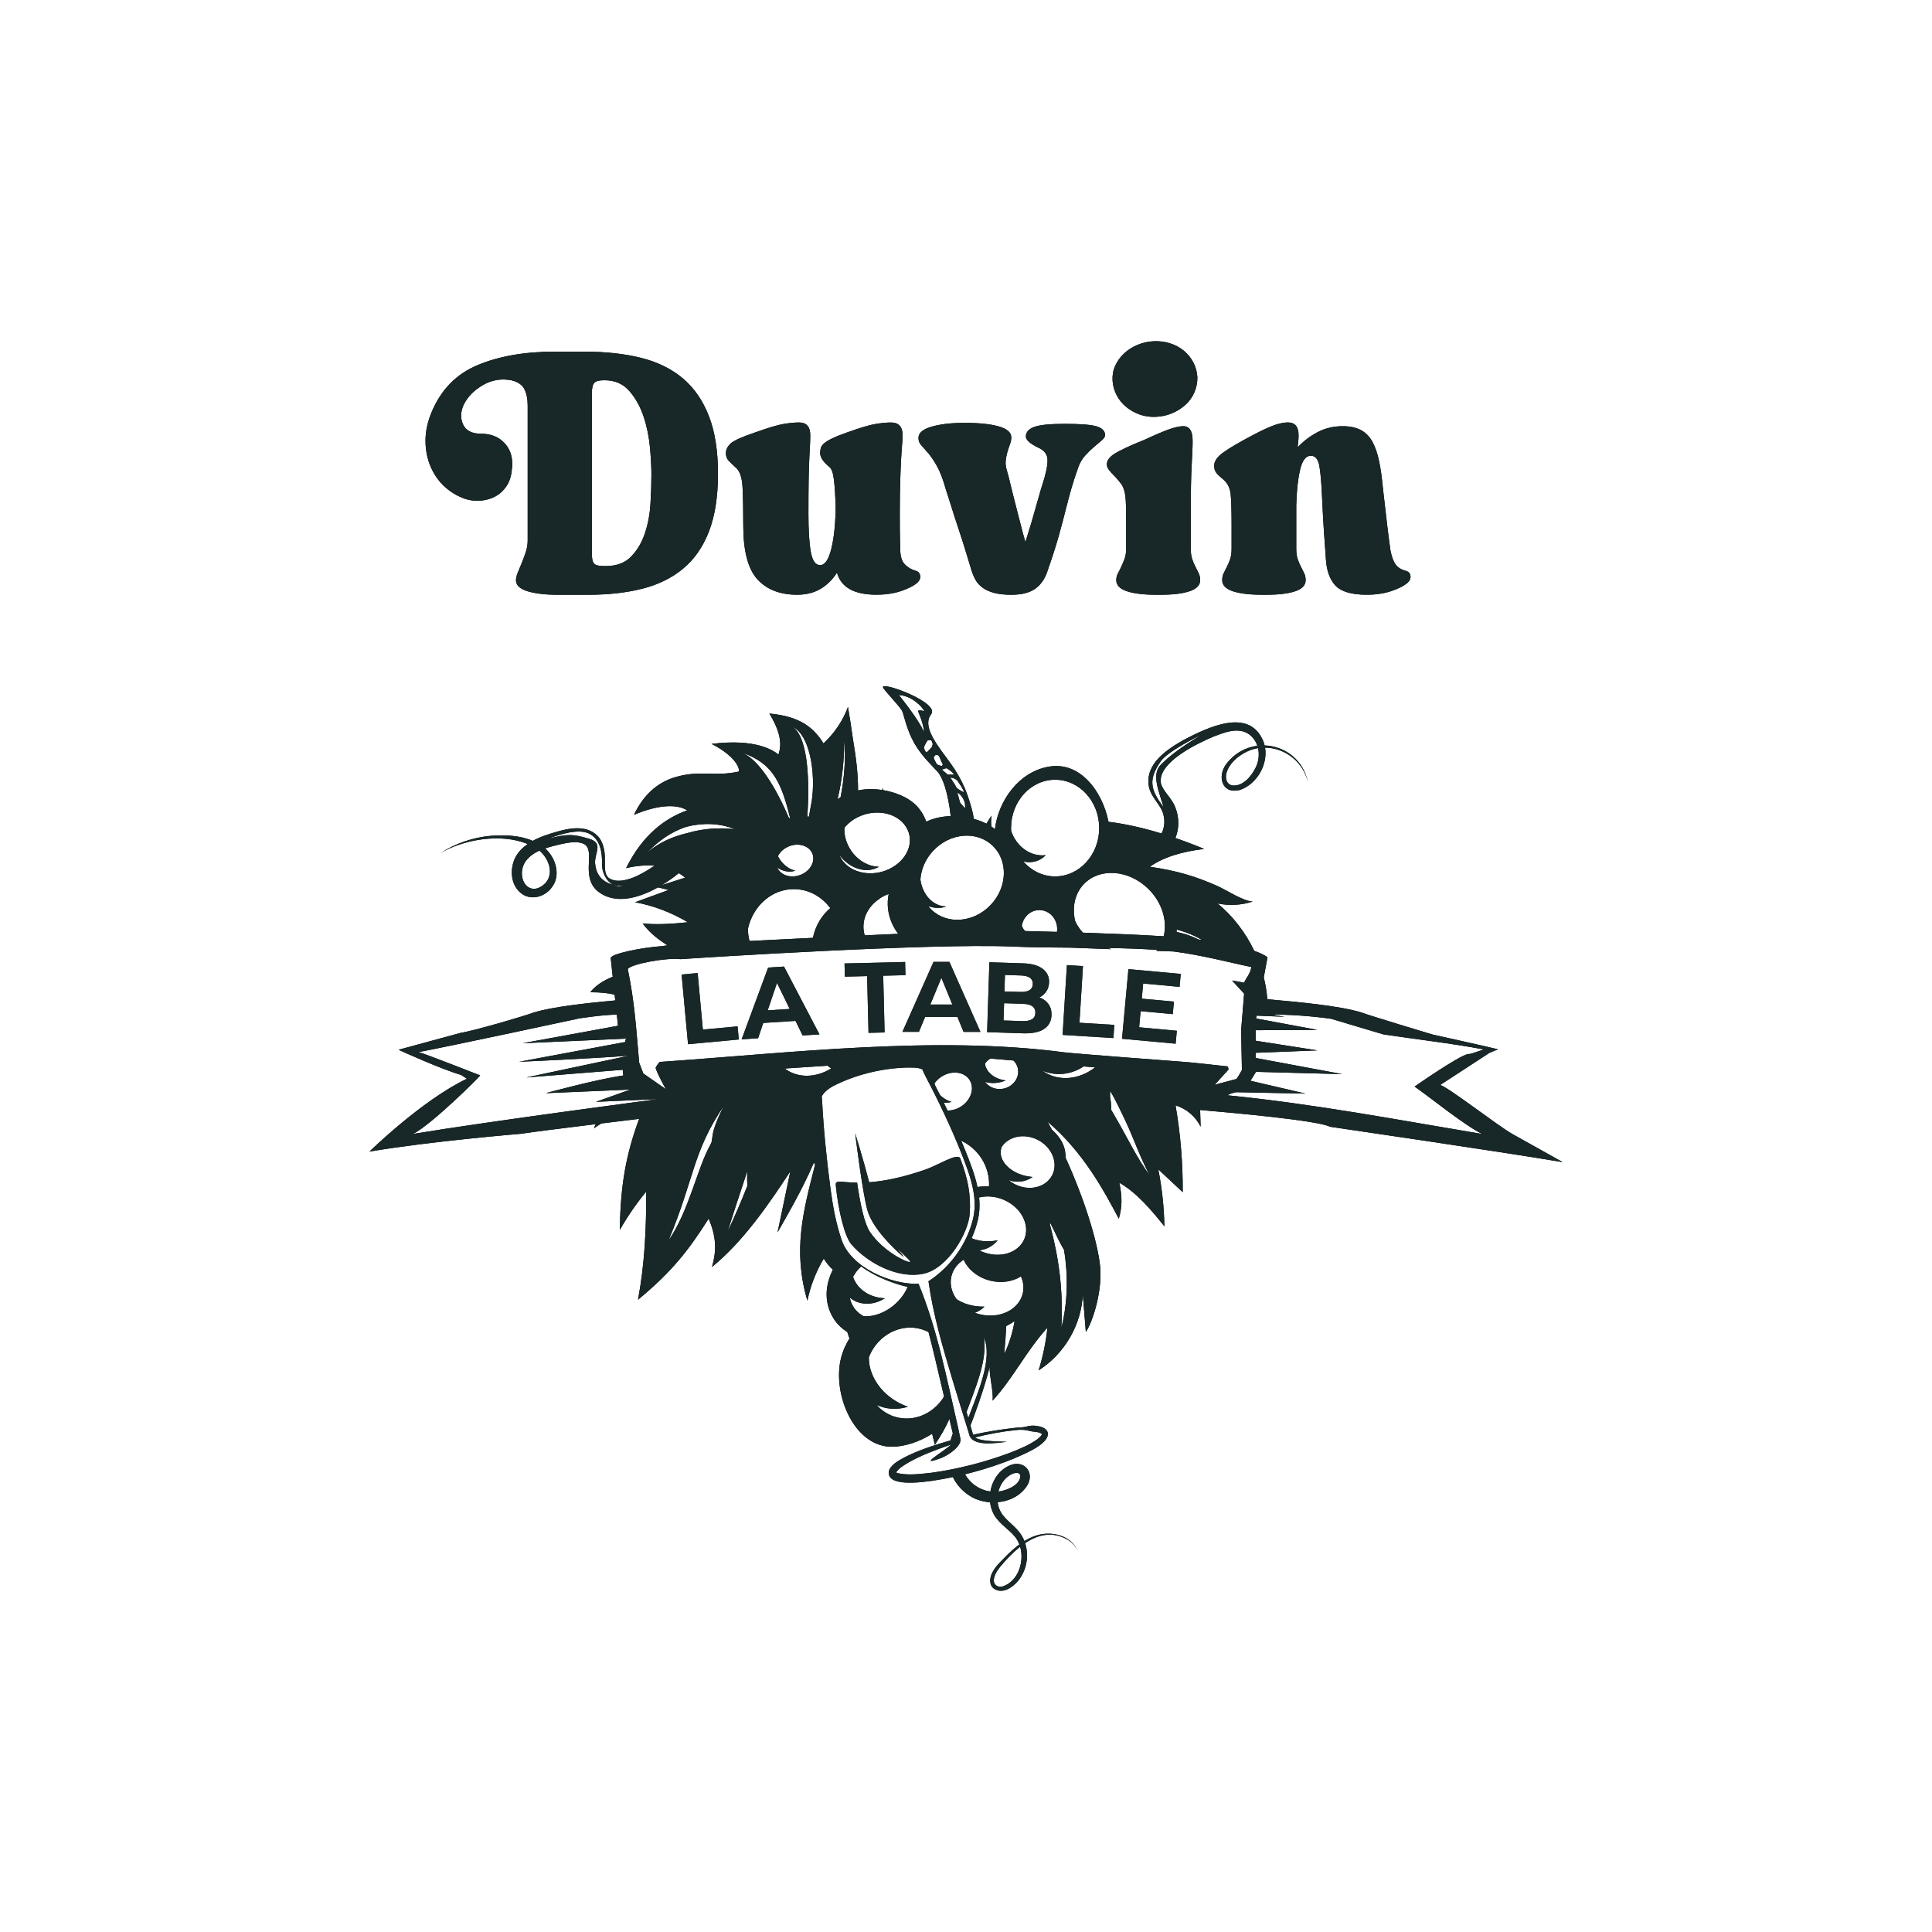 <?xml version="1.0" encoding="UTF-8"?><svg id="La_Table" xmlns="http://www.w3.org/2000/svg" viewBox="0 0 700 700"><defs><style>.cls-1,.cls-2,.cls-3{stroke-width:0px;}.cls-2{fill:#182728;}.cls-3{fill:#1d1d1b;}</style></defs><path class="cls-1" d="m346.88,521.92c.03-.18.03-.35,0-.51,0,0-.34-1.51-.9-4-.15.42-.29.81-.42,1.17-.58,1.36-1.02,2.74-1.35,4.13.87-.27,1.76-.53,2.66-.78Z"/><path class="cls-1" d="m566.08,421l-18.19-10.17c-5-2.8-23.11-16.89-26.07-17.73l17.79-11.6s2.46-1.07,3.16-1.3c-.6-.23-22.62-5.15-23.67-5.35-1.55-.46-22.83-6.86-25.77-7.99-8.23-2.55-23.72-3.87-34.16-4.82-.2-2.67-.64-5.33-1.28-7.93l1.35-7.28c-1.09-.83-2.76-1.6-4.8-2.32-3.12-6.56-7.64-12.5-13.29-17.17,4.23.88,8.68.63,12.76-.7-3.41-.08-9.77-4.29-12.89-5.66-7.76-3.43-14.45-5.49-24.41-6.94,4.98-3.55,11.97-5.55,19.7-6.45-3.64-1.51-7.12-2.83-10.44-3.97,1.37-3.37,1.51-7.37-.18-11.45-1.34-3.21-4.17-5.31-5.04-8.22-1.56-7.62,13.2-14.61,19.04-17.08,4.32-1.63,9.01-3.54,12.93-.78,1.43,1.06,2.4,2.51,2.94,4.12-4.16.53-8.22,2.65-11.22,6.58-3.38,4.4-1.7,11,4.72,9.47,6.14-1.94,10.35-9.03,9.3-15.38,7.16.05,13.98,5.14,15.57,12.79-1.57-8.44-8.5-13.35-15.74-13.58-.13-.56-.29-1.11-.52-1.65-5.17-12.24-20.22-4.79-28.59-.46-6.17,3.49-14.3,8.7-12.82,17,.78,3.73,3.72,6.11,4.94,9.11,1.06,2.89.79,5.67-.35,7.91-7.14-2.19-13.5-3.55-19.23-4.25-1.03-5.48-3.96-11.96-8.63-16.08-3.66-3.23-7.95-4.6-12.41-3.98-11.31,1.61-18.9,12.45-20.1,22.76-.23-.2-.47-.39-.71-.57-.17-.13-.36-.25-.54-.37-.19-1.16-.19-2.51.02-3.99-.67.98-1.27,1.95-1.84,2.92-1.34-.68-2.89-1.28-4.58-1.74-.16-1.05-.36-2.08-.61-3.07-2.13-8.26-4.67-12.92-9.2-18.95-5.13-6.82-8.54-12.1-5.64-15.92,3.15-4.15-17.45-11.75-17.47-9.83-.01.87,7.2,8.02,7.12,9.14.44.93,1.55,6.51,4.24,11.19,2.69,4.68,6.17,7.84,8.45,10.39,1.89,2.11,3.75,7.44,4.74,16.04-3.01.09-6.06.69-8.85,2.02-.94-2.56-2.37-4.75-4.21-6.42-2.73-2.48-7-4.28-11.48-5.01,0-.33,0-.63,0-.83-.09.26-.2.52-.3.78-2.02-.31-4.08-.4-6.06-.24-.92.08-1.81.22-2.68.4.04-6.06-.77-12.23-1.81-18.33-.53-3.99-1.18-7.98-1.84-11.91-1.85,5.01-4.92,9.55-8.86,13.2-3.62-5.82-8.62-9.82-19.6-10.82,3,5,4.99,10,3.28,14.86-1.94-1.55-8.27-5.86-24.25-3.86,5.99,3,9.99,7,9.99,10-8.99,2-13.86-.61-22.97,2-6.99,2-11.98,7-15.12,13.7,9.61-4.08,16.12-3.7,19.27-1.62-8.14,2.91-16.13,8.91-22.12,20.91,3.77-.84,7.19-1.14,10.28-.89-1.99,1.41-4.09,2.67-6.3,3.72-3.01,1.43-7.44,2.75-10.28.76-1.76-1.59-1.32-4.18-1.41-6.78.11-2.61-.53-6.69-2.96-8.76-3.82-3.56-9.57-2.6-14.04-1.33-3.09.88-6.22,1.83-9.11,3.42-4.73-2.03-10.13-2.19-15.21-1.83-6.52.6-12.86,2.77-18.29,6.3,8.27-4.98,22.06-7.37,31.65-3.32-1.83,1.29-3.5,2.92-4.52,4.98-2.11,4.32-1.64,10.43,2.72,13.25,3.55,2.29,8.28.66,10.55-2.54,3.4-4.37,1.38-10.77-2.42-14.1,1.91-.66,3.92-1.12,5.79-1.57,2.57-.57,5.72-1.13,8.01-.18,4.9,2.18-1.14,11.45,5,17.05,6.04,5.11,14.6,3,22.06-1.18,1.3.27,2.59.59,3.88.95l-12.15,4.43c6.68,1.22,13.23,3.74,19.11,7.24-5.7.63-11.64.94-16.39.43,3,3.94,6,5.94,8.99,7.94-.64.09-1.27.18-1.89.28-7.52.53-18.56,2.78-18.65,4.34.29,2.67.51,4.75.73,6.76-3.38,1.38-6.15,3.12-8.15,5.62,4.06,0,6.77.34,8.84.89.07.65.14,1.34.22,2.07-8.9.82-22.78,2.24-29.64,4.42-3.05,1.17-21.47,6.58-26.42,7.35,0,0-22.32,6.05-22.44,6.11.45.23,15.47,7.05,22.63,9.11l2.13,1.39c-16.34,7.8-35.31,26.39-35.31,26.39,22.18-3.77,54.97-6.46,54.97-6.46,3.26-.54,15.84-2.11,27-3.48-.22.53-.43,1.05-.61,1.53.84-.65,1.73-1.23,2.64-1.78,5.59-.68,10.64-1.3,13.71-1.67-4.81,13-6.77,24.21-7,40.25,2.77-4.89,5.98-9.54,9.56-13.89.06,13.19-.53,26.22-2.97,39.17,12.61-10.39,18.61-18.39,25.6-29.39,2.51,5.98,3.13,10.98,1.19,17.54,11.28-9.18,20.49-22.57,28.41-34.68-1.1,5.01-3.54,17.13-4.64,22.14,2.85-5.09,8.56-14.64,13.16-25.27.14.24.3.46.45.69-4.37,17.04-8.15,31.18-2.8,49.31,1.1-5.36,3.12-10.52,5.93-15.24.93,1.51,2.04,2.88,3.3,4.01-3.15,6.3-3.01,12.63.43,17.96,1.12,1.73,2.77,3.32,4.81,4.67.25.78.51,1.55.77,2.32-1.05,1.67-1.91,3.47-2.57,5.41-2.44,7.16-1.11,16.93,3.3,24.29,3.13,5.22,7.48,8.53,12.25,9.32.77.13,1.58.19,2.43.19,4.5,0,9.92-1.75,14.54-4.72.36,1.34.69,2.68.98,4.04,2.29-3.48,3.92-6.3,5.28-9.42.31-.36.6-.75.9-1.14-.58-2.51-1.25-5.42-1.98-8.51-3.5,7.35-11.56,11.24-18.96,8.8-2.53-.83-4.68-2.31-6.36-4.21,3.21,1.47,7.14,1.96,11.37.67-8.35-2.91-13.12-9.58-14-15.57-.12-.81-.16-1.61-.14-2.41,3.17-8.1,11.69-12.55,19.49-9.98,1.26.42,2.42,1.01,3.48,1.72-.13-.48-.25-.96-.37-1.42-1.97-7.48-5.22-16.03-5.22-16.03-.9-.03-1.95-.13-3.08-.31-.88,2.29-2.37,4.55-4.43,6.49-3.58,3.37-8,4.99-11.79,4.69-.94-.49-1.81-1.13-2.57-1.93-1.29-1.38-2.09-3.05-2.43-4.84,2.68,2.42,7.72,3.4,12.72.29-6.09-.26-10.16-3.75-11.46-7.57-.02-.07-.04-.14-.06-.21.66-1.27,1.54-2.47,2.66-3.52.13-.13.27-.24.41-.35-3.48-2.49-6.63-5.7-8.84-9.76-.48-.52-.86-1.14-1.12-1.83-.14-.39-.23-.79-.28-1.19-.35-.9-.66-1.83-.92-2.81-3.45-13.05-4.71-36.6-4.77-45.78-.03-2.06,7.54-6.19,18.21-8.89,10.91-2.76,19.7-2.32,20.22-1.26,1.56,2.79,3.84,7.15,6.31,12.21,1.23.15,2.53.1,3.82-.17-3.47-1.06-6.02-3.79-6.22-6.74.68-.97,1.58-1.85,2.7-2.54,3.68-2.28,8.19-1.67,10.07,1.37,1.88,3.04.42,7.35-3.26,9.64-1.85,1.14-3.9,1.56-5.72,1.31,1.6,3.37,3.23,6.95,4.76,10.52.17.07.34.12.52.19,6.99,2.97,11.08,9.86,10.7,16.86-1.7-.12-3.39.02-5.01.37.3,1.31.5,2.6.59,3.87,2.88-.96,6.37-.85,9.7.56,6.34,2.7,9.7,9.08,7.51,14.26-2.2,5.18-9.12,7.2-15.46,4.5-.31-.13-.6-.28-.9-.43,2.34-.24,4.78-1.31,6.69-3.62-4.17.83-7.71.16-10.24-1.15-3.59,7.92-9.87,13.93-13.93,16.41,0,0,1.34,8.84,3.37,16.52.64,2.44,1.39,5.15,2.18,7.98.97,1.89,1.58,4,1.76,6.2,1.83,6.39,3.72,12.77,5.13,17.45,3.53-9.58,8.18-20.05,6.72-28.41,3.37,7.91-2.04,19.96-6.08,30.57.3,1.02.57,1.9.8,2.65,1.86-4.69,5.06-13.34,7.4-22.27-.1,3.46,1.46,9.12,1.06,12.16,7.93-8.77,11.94-17.69,19.87-26.46-.54,5.25-1.61,10.43-3.19,15.47,9.42-5.98,15.58-16.61,16-27.65.37,4.58.74,9.15,1.11,13.73,2.48-3.55,6.14-15.08,5.14-24.08-1.02-9.16-5.78-24.31-12.48-39.06.02-1.63-.25-3.24-.9-4.79-.78-1.85-2.23-3.72-4.1-5.42-.51-.96-1.02-1.92-1.55-2.86,13.04,11.12,20.45,25.06,25.84,35.18,1.18-4.05,1.31-7.78.18-13.05,6.39,3.66,11.76,10.09,16.33,15.81-.12-6.92-.87-13.84-2.21-20.65,2.95,2.76,5.9,5.52,8.85,8.28.07-10.53-.8-21.07-2.6-31.46,3.94,1.2,7.32,4.08,9.09,7.74-.04-2.02-.1-4.04-.18-6.06,11.42.97,42.78,3.79,47.01,6.06,5.3.81,62.04,9.04,84.19,12.81Zm-111.14-142.86c-1.55,3.15-4.6,6.84-8.43,6.46-2.24-.43-2.76-2.86-2.01-4.96.99-2.97,3.62-5.34,6.35-6.84,1.6-.9,3.28-1.47,4.96-1.75.54,2.32.24,4.88-.87,7.09Zm-34.43-2.25c2.55-3.78,14.67-9.62,14.67-9.62-7.21,4.5-11.18,7.35-14.63,10.85-3.44,3.5-.59,9.74,1.02,15.3-5.25-6.81-5.19-10.4-1.06-16.53Zm-222.71,43.88c-5.74,6.03-11.02-1.2-7.68-7.22,1.24-2.01,3.14-3.35,5.3-4.34.1.07.19.14.29.22,3.17,2.8,4.95,7.9,2.09,11.34Zm24.38.81c-4.82-1.23-6.32-4.62-6.56-7.73-.29-3.82,3.24-7.39-2.26-8.98-5.5-1.58-7.3-1.9-14.72,0,3.95-1.44,10.68-3.77,14.72-1.88,4.04,1.9,4.89,6.75,4.75,10.85-.1,2.92,1.36,6.36,4.07,7.73,1.1.28,2.37.45,3.84.48-1.47.3-2.75.07-3.84-.48Zm141.66,170.07c.34-3.41.58-6.8.7-10.17,1.06-.54,2.09-1.14,3.08-1.81-.74,4.2-2,8.26-3.78,11.97Zm6.72-21.96c-1.44,5.9-8.39,9.26-15.52,7.52-.63-.16-1.24-.36-1.83-.58,1.22-.43,2.41-1.15,3.51-2.21-4.27.08-7.71-1.09-10.14-2.7-1.8-2.48-2.57-5.45-1.86-8.35.61-2.51,2.23-4.56,4.44-5.96,1.57,3.53,5.1,6.49,9.68,7.61,4.09,1,8.12.31,11.08-1.56.88,1.97,1.15,4.12.64,6.23Zm85.91-106.91s.01,0,.02.01c0,0-.01,0-.02,0h0Zm-30.16-24.98c1.16.3,2.31.64,3.43,1.05,1.99.72,3.92,1.63,5.75,2.7-.41-.05-.81-.1-1.22-.15-1.53-.76-3.12-1.4-4.74-1.92-1.05-.32-2.13-.58-3.22-.82,0-.29,0-.57,0-.86Zm-10.29-14.79c5.05,4.93,7.01,11.63,5.61,17.22-8.23-.53-18.82-.96-29.26-1.31-1.16-1.26-2.07-2.6-2.71-3.97-.05-.12-.1-.24-.15-.36-1.12-4.92-.09-9.9,3.27-13.35,5.77-5.92,16.17-5.13,23.23,1.76Zm-33.73-39.5c8.82,0,15.97,7.84,15.97,17.51s-7.15,17.52-15.97,17.52c-4.54,0-8.64-2.09-11.55-5.43,3.02.74,6.1-.04,8.14-2.28-5.27.69-10.6-2.95-12.53-8.79-.02-.34-.03-.68-.03-1.02,0-9.67,7.15-17.51,15.97-17.51Zm.76,54.07c0,.36-.03.71-.08,1.06-4.06-.12-7.97-.22-11.57-.31-.31-.34-.59-.69-.81-1.09-.15-.27-.27-.55-.37-.84.53-3.22,3.17-5.67,6.36-5.67,3.57,0,6.46,3.07,6.46,6.85Zm-57.36-84.74c4.6.17,8.52,4.26,9.22,5.85-.87-.23-1.6-.48-2.32-.13.63,1.62,2.16,5.09,2.16,7.81-1.35-4.06-9.06-13.53-9.06-13.53Zm11.88,18.87s0,0,0,.01c0,0,0,0,0,0-.04.06-1.66,1.88-1.9,1.9-.24.02-.91-1.32-.91-1.75s1.12-2.42,1.29-2.56c.24-.2,1.29-.14,1.36-.07.06.07.52.86.52,1.34s-.33,1.12-.34,1.12Zm1.97,6.27c-.24-.24-1.11-1.82-1.24-2.39-.05-.24.48-.99.73-1.06.52-.14,1.17.16,1.29.6.09.34,1.16,2.53,1.22,2.67.1.24-.05.53-.28.68-.23.14-1.62-.42-1.72-.51Zm3.8,3.68c-.47-.54-1.13-.92-2.09-1.82.77-.23,1.2-.47,1.75-.5,1.08.68,2.02,1.26,2.69,2.32-.89.07-1.7-.04-2.35,0Zm.94,1.03c1.34.19,2.18.51,2.92,1.59.65.96,1.68,2.48,2.17,3.83-1.19-.44-2.75-1.61-2.75-1.62-.64-1.27-1.36-2.34-2.34-3.8Zm5.42,11.17c-.17-.2-1.78-1.77-1.92-2.26-.42-1.49-.51-2.18-.95-3.49,1.06.58,1.65,1.34,2.22,2.42.78,1.49.58,2.11.66,3.33Zm-11.48,15.28c6.1-6.42,15.69-7.2,21.41-1.75,5.72,5.45,5.41,15.08-.7,21.5-6.1,6.42-15.69,7.2-21.41,1.75-.44-.42-.84-.88-1.21-1.34,2.24.8,4.57.87,6.62.11-.16,0-.32.01-.48,0-4.62-.26-8.25-4.4-8.98-9.73.26-3.71,1.83-7.49,4.74-10.54Zm-27.33-12.12c7.02-3.4,15.34-1.24,18,4.71,2.53,5.63-1.23,12.12-7.91,14.65-6.3,2.4-13.36.51-16.21-4.31-.25-.42-.45-.86-.62-1.3,3.71,5.09,9.97,6.9,14.32,4.26-3.55-.01-7.36-1.99-9.91-5.56-1.93-2.69-2.78-5.77-2.6-8.56,1.22-1.53,2.87-2.88,4.92-3.88Zm7.52,29.73c.69-.49,1.43-.93,2.22-1.3.45-.21.9-.39,1.36-.54-.72,3.45-.35,7.28,1.31,10.88.6,1.3,1.33,2.48,2.16,3.55-3.86.18-7.94.37-12.16.56-.32-1.12-.48-2.25-.46-3.33.04-1.95.6-3.82,1.54-5.47.45-.76.97-1.48,1.56-2.15.02-.02.03-.04.05-.05.2-.23.42-.44.64-.66.61-.58,1.28-1.11,2-1.56-.07.02-.15.05-.22.08Zm-12.53-57.74c.65,6.43.03,13.86-1.31,20.81-.38.24-.75.49-1.11.76,1.69-6.97,2.43-14.36,2.42-21.56Zm-5.04,61.02c-3.14,2.62-5.4,6.4-6.3,10.76-7.81.38-15.63.77-22.99,1.15-.38-1.5-.57-3-.55-4.45,1.81-8.23,8.56-14.35,16.61-14.35,5.34,0,10.1,2.68,13.23,6.89Zm-10.92-12c-3.47,1.28-7.11.08-8.27-2.67,2,1.34,4.34,1.81,6.48,1.11-2.5-.6-4.86-2.5-6.28-5.26.76-1.56,2.25-2.93,4.2-3.66,3.54-1.31,7.29-.03,8.35,2.86,1.07,2.89-.94,6.3-4.48,7.62Zm3.86-25.01c-.16.74-.41,2.16-.69,3.87-.19-.01-.37-.03-.56-.03.72-11.55.62-28.09-5.26-32.52,6.97,3.59,8.47,19.69,6.51,28.69Zm-7.5,4.35c-.14.03-.28.05-.41.08-4.97-11.67-11.18-21.43-17.06-23.76,11.4,3.86,14.32,11.07,17.47,23.68Zm-46.52,24.33c2.22-1.34,4.32-2.83,6.19-4.35.79.48,1.56,1.03,2.29,1.64l-8.48,2.71Zm-5.5-11.5c3.92-4.28,8.91-7.91,14.52-9.66,5.7-1.49,11.96-1.36,17.41.88-5.7-.62-11.35-.25-16.81,1.33-5.5,1.28-10.9,3.52-15.13,7.45Zm-84.62,101.65c6.79-3.41,24.79-21.31,24.32-21.23,0,0-20.48-8.04-22.3-8.43,11.94-2.25,58.13-12.19,58.13-12.19,0,0,8.75-1.38,13.7-1.38.03.24.43,4.03.43,4.03l-34.53,6.32,37.11-1.65.13,1.2-38.55,7.18s26.6-1.16,39.71-2.21v.03l-37.05,7.86,34.89-2.78s.15,1.38.22,2.06c-9.58,1.36-28.11,6.41-28.11,6.41l30.66-1.3-12.46,4.44,22.58-.99s-60.85,7.98-88.9,12.63Zm107.79,3.84c-4.81,8.47-7.73,24.01-15.23,34.8,9.58-22.99,8.66-31.97,20.11-48.9-5.69,11.28-3.5,11.66-4.88,14.1Zm6.17,31.59c1.96-6.28,4.67-14.46,7.15-21.92-.09,1.74-.08,3.5.06,5.25-2.25,5.66-4.64,11.28-7.21,16.67Zm20.83-59.06s-.06-.06-.1-.08c4.97-.33,10.21-.68,15.49-1.02.44.35.89.68,1.36.98-5.4,3.39-11.97,3.67-16.75.13Zm72.47,4.75c2.24.69,5,.55,7.5-.52-3.82-.39-6.99-2.8-7.52-5.9,0-.05,0-.09-.02-.14.49-.74,1.15-1.38,1.94-1.88,2.17.18,5.05.42,8.41.71.76.74,1.32,1.68,1.57,2.77.75,3.26-1.5,6.57-5.03,7.39-2.73.63-5.42-.41-6.85-2.42Zm28.61,60.86c1.61,9.45,1.29,19.71-.97,28.25.75-13.66-.93-25.48-4.11-37.35,0-.31-.02-.62-.03-.93,1.54,2.99,2.9,6.16,4.54,9.05.18.32.37.66.57.98Zm-4.23-27.13c-2.21,4.48-8.22,6.02-13.42,3.45-.91-.45-1.73-1-2.46-1.62,2.53.97,5.77.96,8.74-1.09-5.95-.48-9.83-3.62-11.07-6.51-.64-1.48-.64-3.01-.15-4.38,2.51-3.84,8.08-5.04,12.95-2.63,5.2,2.58,7.63,8.29,5.42,12.78Zm-.5-36.07c-1.16-.45-2.22-1.05-3.18-1.75,4.25,1.84,9.92,1.91,15.01-1.5,1.39.12,2.78.23,4.17.35-4.71,3.65-10.67,4.96-16,2.9Zm24.62,17.32c-.93-1.64-1.88-3.29-2.85-4.93.1-1.57-.07-3.18-.37-4.77.05-.68.08-1.36.08-2.03,2.21,3.83,4,7.71,5.61,11.08,3.02,6.46,5.22,13.09,8.66,19.44-3.99-5.14-7.99-13.27-11.13-18.79Zm39.35-20.58c-3.24-.34-13.98-1.57-16.2-1.67,0,0-38.3-2.86-42.96-3.42-46.6-6.16-99.21.21-146.59,3.48-.3.38-1.59,1.85-1.41,2.35,1.09,3.02,3.69,7.53,3.69,7.53l-8.19-5.7s-.86-2.17-1.51-3.96c-1.07-12.1-1.62-21.84-4.13-33.91,1.34-1.83,13.92-4.17,19.1-3.55,8.36-.59,89.92-5.79,119.83-4.59,6.88.32,14.19.38,21.61.42l14.69.55c-.5-.13-.98-.28-1.46-.43,6.11.09,12.17.28,18.01.7-.09.11-.16.23-.26.34l6.29.23c10.3,1.32,21.29,4.25,28.14,5.63-.47,2.72-1.89,3.8-2.63,5.68-1.97-.36-3.51-.65-4.37-.81.36.39,2.79,3.05,4.37,4.78l-1.08,13.28.29,14.34c-.67,1.41-1.96,3.28-1.96,3.28l-7.92,2.12,5.01-5.53s-.15-1.12-.36-1.14Zm3.21,9.35l25.05.51-19.93-4.65,2-3.24,31.24.83-31.37-5.85v-1.87l22.37-.88-22.37-3.49v-3.82l22.38-.11-22.22-4.13.2-1.03s6.98.3,10.22.41l-4.46-.71c4.19-.27,14.76.47,21.22,1.44l19.06,5.68c11.8,1.76,24.47,3.19,36.42,5.44-1.81.39-4.59,1.75-5.91,1.65-3.57.76-19.32,11.78-19.32,11.78,5.93,4.13,17.68,13.76,24.46,17.18-30.5-5.1-60.68-10.88-92.29-14.02,1.35-.84,3.25-1.12,3.25-1.12Z"/><path class="cls-1" d="m375.37,556.37c-1.5.5-2.89,1.18-4.21,1.99-.44-1.11-1.03-2.17-1.78-3.14-2.39-3.12-5.87-4.89-7.33-8.53-.3-.77-.49-1.58-.58-2.41,4.44-.4,8.68-2.52,10.91-6.43,2.45-4.64-1.5-8.9-6.31-6.99-3.97,1.58-6.52,5.41-7.23,9.54-4.32-.55-8.16-3.48-9.82-7.53-1.48.35-2.92.67-4.33.96,1.19,3.21,3.39,6.06,6.77,8.2,2.14,1.34,4.68,2.09,7.27,2.27.14,1.17.42,2.31.89,3.39,1.53,3.82,5.53,6.03,8,8.94.75.86,1.3,1.88,1.71,2.96-2.92,2.15-5.47,4.85-7.92,7.46-.67.76-1.26,1.6-1.75,2.51-1.09,1.84-1.49,4.77.62,6.15,3.09,1.88,6.6-.57,8.58-2.93,3.09-3.75,4.06-9.07,2.55-13.67,4.56-3.05,9.77-4.41,15.28-1.34,1.68.96,3.03,2.48,3.77,4.3-2.17-5.81-9.66-7.53-15.09-5.68Zm-10.28-21.32c1.07-.94,4.02-2.38,4.62-.46,0,3.08-3.69,4.83-6.36,5.52-.54.15-1.07.24-1.61.3.53-2.1,1.67-4.04,3.34-5.37Zm-1.76,39.74c-1.6.49-3.28-.43-3.26-2.15.03-1.75,1.12-3.48,2.21-4.85,2.11-2.53,4.59-5.21,7.34-7.38,1.6,5.48-.73,12.53-6.29,14.38Z"/><path class="cls-3" d="m379.63,519.05c-.56-1.76-2.55-2.19-4.07-2.43-1.33-.19-2.63-.08-3.9.31-1.25.31-2.51.23-3.77.39-5.16.56-10.28,1.4-15.35,2.51-.07-.18-.12-.39-.15-.61-.5-1.66-5.28-18.35-5.83-20.29-3.16-11.22-6.49-22.39-8.31-33.91,7.43-5.07,13.15-12.74,15.63-21.42,2.83-9.04-.75-18.31-4.1-26.65-3.39-8.37-7.26-16.52-11.39-24.53-.81-1.55-2.12-4.13-3.16-5.49-.22-.33-.43-.39-.6-.47-1.24-.38-2.3-.37-3.53-.46-10.19-.05-20.28,2.53-29.62,6.51,0,0-3.19,1.39-3.19,1.39-1.56.69-3.52,1.77-3.49,3.89-.19,11.03.31,22.1,1.75,33.05.65,4.52,1.41,8.98,2.77,13.5,1.33,4.65,5.23,7.96,8.55,11.11,4.91,4.74,11.12,7.92,17.6,9.92,1.99.6,4.02,1.08,6.13,1.37,3.85,10.95,6.47,22.21,9.09,33.5.67,2.81,4.39,18.5,5.04,21.28-3.64.99-7.25,2.12-10.8,3.39-2.37.88-4.71,1.84-7,3.01-2.09,1.16-4.49,2.29-5.71,4.55-2.03,6.65,12.17,4.5,15.71,4.03,10.01-1.54,19.77-4.16,29.16-7.93,3.17-1.46,13.33-5.24,12.53-9.51Zm-3.7,2.36c-2.93,2.11-6.36,3.52-9.74,4.86-9.21,3.46-18.91,5.98-28.65,7.33-4.06.43-8.34,1.05-12.31.16-.22-.07-.38-.16-.49-.22-.03-.02-.04-.03-.05-.03.93-1.6,2.77-2.56,4.36-3.56,2.1-1.21,4.34-2.26,6.61-3.23,2.95-1.21,5.94-2.33,8.98-3.35-2.94,2.79-12.9,8.34-3.41,4.82,2.11-.96,4.1-2.24,5.68-4.04.64-.82,1.2-1.61,1.08-2.85,0,0-.95-4.4-.94-4.4-4.04-17.42-7.42-35.16-14.24-51.76-9.88.39-24.47-5.91-27.85-15.81-2.14-6.26-3.25-12.56-4.11-19.08-1.38-10.45-2.45-21.08-3-31.66-.01-.24-.09-1.03-.12-1.25,0,.05-.01.1-.06.11.65-1.65,2.67-3.12,4.27-3.99,7.94-4.02,16.9-6.23,25.78-6.64,2.04-.01,4.86-.22,6.48.66.37.9.79,1.83,1.24,2.68,4.69,8.91,9.04,18.07,12.78,27.41,3.18,8.13,6.67,16.83,3.93,25.56-2.4,8.33-8.07,16-15.27,20.78l-.48.3s.09.54.09.54c1.66,11.79,5.06,23.25,8.45,34.64.66,2.13,5.64,18.51,6.19,20.2.93,4.83,10.25,3.16,13.75,2.8-2.97-.12-5.96-.12-8.81-.61-.96-.18-2.03-.42-2.78-.97,4.82-1.23,9.72-2.15,14.65-2.64,1.87-.28,3.73-.15,5.53.39,1.2.24,3.16.2,4.05,1.03-.22.74-.96,1.29-1.62,1.81Z"/><path class="cls-3" d="m347.87,419.6c-1.16-1.9-7.88,2.54-12.74,4.22-8.75,3.03-15.33,4.17-20.21,4.54-2.11-8.21-5.08-17.75-5.08-17.75,0,0,2.58,21.25,4.45,27.91,1.87,6.66,10.07,14.41,12.72,16.57.99.81-.1-.45-1.87-2.67,2.88,2.72,5.23,4.79,4.51,4.83-1.46.08-9.83-4.01-14.47-10.92-1.96-2.91-3.49-9.93-4.63-17.83-5.93-.07-7.95-1.18-7.73.95.93,9.26,3.21,18.64,5.73,21.5,6.12,6.96,17,12.46,26,10.56,9-1.9,16.4-15.07,16.81-21.84.41-6.77-.54-12.26-3.49-20.08Z"/><path class="cls-3" d="m426.39,373.46l-.43,4.69-19.43-1.78,2.32-25.24,18.96,1.74-.43,4.69-13.19-1.21-.5,5.48,11.65,1.07-.42,4.54-11.65-1.07-.54,5.84,13.66,1.25Z"/><path class="cls-3" d="m386.56,349.68l5.82.36-1.27,20.52,12.61.78-.29,4.77-18.43-1.14,1.56-25.29Z"/><path class="cls-3" d="m379.88,363.8c.78,1.1,1.15,2.43,1.1,4-.07,2.22-.98,3.9-2.74,5.04-1.75,1.14-4.27,1.65-7.56,1.55l-13.03-.42.82-25.33,12.31.4c3.07.1,5.41.77,7.01,2,1.61,1.24,2.38,2.87,2.31,4.89-.04,1.23-.37,2.32-.99,3.26s-1.47,1.68-2.54,2.2c1.42.5,2.53,1.31,3.31,2.41Zm-5.99,5.51c.79-.48,1.21-1.25,1.25-2.31.07-2.1-1.45-3.2-4.54-3.3l-6.8-.22-.2,6.26,6.8.22c1.54.05,2.7-.17,3.5-.65Zm-9.77-16.07l-.19,5.97,5.79.19c1.44.05,2.54-.17,3.3-.65.76-.48,1.16-1.22,1.19-2.21.03-.99-.32-1.74-1.04-2.26s-1.81-.8-3.25-.85l-5.79-.19Z"/><path class="cls-3" d="m346.89,368.44h-11.7s-2.24,5.41-2.24,5.41h-5.98s11.26-25.34,11.26-25.34h5.76s11.24,25.36,11.24,25.36h-6.12s-2.23-5.44-2.23-5.44Zm-1.83-4.46l-3.98-9.71-4.01,9.7h7.99Z"/><path class="cls-3" d="m314.17,353.66l-8.06.2-.12-4.78,21.95-.54.12,4.78-8.06.2.51,20.56-5.83.14-.51-20.56Z"/><path class="cls-3" d="m288.23,369.89l-11.68.74-1.88,5.56-5.96.38,9.6-26,5.75-.37,12.85,24.58-6.11.39-2.57-5.28Zm-2.11-4.33l-4.6-9.43-3.37,9.94,7.98-.51Z"/><path class="cls-3" d="m246.96,353.09l5.81-.54,1.89,20.48,12.58-1.16.44,4.76-18.39,1.7-2.33-25.23Z"/><path class="cls-1" d="m443.51,173.99c1.36,1.25,2.15,2.95,2.38,5.1.23,2.15.34,5.9.34,11.22v8.5c0,1.47-.17,2.72-.51,3.74-.34,1.02-.74,1.96-1.19,2.81-.45.85-.85,1.65-1.19,2.38-.34.74-.51,1.56-.51,2.47,0,1.81,1.27,3.14,3.82,4,2.55.85,6.08,1.28,10.61,1.28h1.53c4.53,0,8.04-.42,10.53-1.28,2.49-.85,3.74-2.18,3.74-4,0-.91-.17-1.73-.51-2.47-.34-.74-.74-1.53-1.19-2.38-.45-.85-.85-1.78-1.19-2.81-.34-1.02-.51-2.27-.51-3.74v-15.65c.11-5.1.57-9.38,1.36-12.84.79-3.46,2.09-5.19,3.91-5.19,1.58,0,2.6,1.16,3.06,3.49.45,2.33.79,6.21,1.02,11.65.23,4.99.45,9.1.68,12.33.23,3.23.45,6.43.68,9.61.23,4.42,1.39,7.74,3.48,9.95,2.09,2.21,5.86,3.32,11.29,3.32,3.4,0,6.42-.45,9.08-1.36,2.66-.91,4.61-1.93,5.86-3.06.79-.79,1.1-1.64.93-2.55-.17-.91-.76-1.47-1.78-1.7-1.59-.45-2.78-1.22-3.57-2.3-.79-1.08-1.42-2.75-1.87-5.02-.34-2.38-.74-5.44-1.19-9.18-.45-3.74-.96-8.16-1.53-13.26-.34-3.74-.79-7-1.36-9.78-.57-2.78-1.36-5.13-2.38-7.06-1.02-1.92-2.41-3.37-4.16-4.34-1.76-.96-3.99-1.45-6.71-1.45-3.28,0-6.28.71-9,2.12-2.72,1.42-5.15,3.26-7.3,5.53.11-.91.2-1.73.25-2.47.06-.74.08-1.39.08-1.95,0-3.06-1.3-4.59-3.91-4.59-1.59,0-3.54.45-5.86,1.36-2.32.91-5.75,2.61-10.27,5.1-4.3,2.38-7.13,4.19-8.49,5.44-1.36,1.25-2.04,2.49-2.04,3.74,0,1.14.28,2.04.85,2.72.56.68,1.47,1.53,2.72,2.55Z"/><path class="cls-1" d="m404.12,172.8c.9,1.02,1.61,1.87,2.12,2.55.51.68.9,1.59,1.19,2.72.28,1.14.45,2.67.51,4.59.06,1.93.08,4.53.08,7.82v8.33c0,1.47-.2,2.72-.59,3.74-.4,1.02-.79,1.96-1.19,2.81-.4.85-.79,1.65-1.19,2.38-.4.74-.6,1.56-.6,2.47,0,1.81,1.27,3.14,3.82,4,2.55.85,6.08,1.28,10.61,1.28h1.7c4.42,0,7.9-.42,10.44-1.28,2.55-.85,3.82-2.18,3.82-4,0-.91-.17-1.73-.51-2.47-.34-.74-.74-1.53-1.19-2.38-.45-.85-.85-1.79-1.19-2.81-.34-1.02-.51-2.27-.51-3.74v-12.75c0-4.08.03-7.57.08-10.46.06-2.89.14-5.36.26-7.4.11-2.04.2-3.71.25-5.02.06-1.3.08-2.47.08-3.49,0-3.51-1.13-5.27-3.4-5.27-1.13,0-2.66.31-4.58.94-1.93.63-5.09,1.95-9.51,4-5.32,2.15-8.92,3.83-10.78,5.02-1.87,1.19-2.8,2.47-2.8,3.83,0,.68.22,1.33.68,1.95.45.62,1.24,1.5,2.38,2.64Z"/><path class="cls-1" d="m404.55,143.12c.85,1.65,1.98,3.06,3.4,4.25,1.41,1.19,3.06,2.12,4.92,2.8,1.87.68,3.88.96,6.03.85,2.15-.11,4.13-.57,5.94-1.36,1.81-.79,3.4-1.81,4.76-3.06,1.36-1.25,2.4-2.72,3.14-4.42.73-1.7,1.1-3.51,1.1-5.44-.11-1.92-.59-3.71-1.44-5.36-.85-1.64-1.98-3.06-3.4-4.25-1.42-1.19-3.09-2.1-5.01-2.72-1.93-.62-3.96-.87-6.11-.77-2.04.12-3.99.57-5.86,1.36-1.87.8-3.48,1.85-4.84,3.15-1.36,1.3-2.41,2.78-3.14,4.42-.74,1.65-1.05,3.43-.93,5.36.11,1.81.59,3.54,1.44,5.18Z"/><path class="cls-1" d="m336.21,164.04c1.02,1.19,2.09,2.78,3.23,4.76,1.13,1.99,2.21,4.79,3.23,8.42.45,1.36,1.1,3.4,1.95,6.12.85,2.72,1.75,5.53,2.72,8.42.96,2.89,1.84,5.64,2.63,8.25.79,2.61,1.36,4.48,1.7,5.61.45,1.59.99,2.98,1.61,4.17.62,1.19,1.5,2.21,2.63,3.06,1.13.85,2.55,1.5,4.24,1.96,1.7.46,3.79.68,6.28.68,3.85,0,6.79-.77,8.83-2.3,2.04-1.53,3.51-3.77,4.41-6.72,1.7-4.87,3.03-9.04,3.99-12.5.96-3.46,1.78-6.55,2.46-9.27.68-2.72,1.36-5.27,2.04-7.65.68-2.38,1.53-4.99,2.55-7.82.57-1.59,1.38-2.98,2.46-4.17,1.08-1.19,2.15-2.24,3.23-3.15,1.07-.91,2.01-1.7,2.8-2.38.79-.68,1.19-1.3,1.19-1.87,0-1.47-.99-2.52-2.97-3.15-1.98-.62-5.8-.94-11.46-.94s-9.17.37-11.21,1.11c-2.04.74-3.06,1.9-3.06,3.48,0,1.25,1.53,2.61,4.58,4.08,1.58.68,2.6,1.7,3.06,3.06.45,1.36.17,3.91-.85,7.65-.91,2.83-1.98,6.49-3.23,10.97-1.25,4.48-2.49,8.65-3.74,12.5-.68-2.38-1.33-4.82-1.95-7.31-.62-2.49-1.25-4.93-1.87-7.31-.62-2.38-1.16-4.53-1.61-6.46-.45-1.93-.85-3.46-1.19-4.59-.45-1.36-.62-2.61-.51-3.74.11-1.13.31-2.18.59-3.15.28-.96.59-1.9.93-2.8.34-.91.51-1.75.51-2.55,0-1.81-1.5-3.15-4.5-4-3-.85-6.88-1.28-11.63-1.28h-1.36c-4.41,0-8.21.45-11.38,1.36-3.17.91-4.76,2.27-4.76,4.08,0,1.02.31,1.87.93,2.55.62.68,1.44,1.61,2.46,2.8Z"/><path class="cls-1" d="m266.59,169.4c1.47,1.25,2.29,3.68,2.46,7.31.17,3.63.25,8.16.25,13.6,0,9.3,1.7,15.81,5.09,19.56,3.4,3.74,8.2,5.61,14.43,5.61,3.28,0,6.11-.71,8.49-2.13,2.38-1.42,4.36-3.37,5.94-5.87,1.47,5.33,6.22,7.99,14.26,7.99,3.4,0,6.42-.45,9.08-1.36,2.66-.91,4.61-1.93,5.86-3.06.79-.79,1.1-1.64.93-2.55-.17-.91-.71-1.47-1.61-1.7-1.59-.45-2.92-1.25-3.99-2.38-1.08-1.13-1.61-3-1.61-5.61,0-.23-.03-1.3-.08-3.23-.06-1.92-.08-5.04-.08-9.35,0-4.99.06-9.12.17-12.41.11-3.29.22-5.95.34-7.99.11-2.04.22-3.68.34-4.93.11-1.25.17-2.32.17-3.23,0-3.06-1.42-4.59-4.24-4.59-1.47,0-3.28.17-5.43.51-2.15.34-5.6,1.36-10.36,3.06-2.27.8-4.05,1.5-5.35,2.12-1.3.62-2.29,1.22-2.97,1.79-.68.57-1.1,1.14-1.27,1.7-.17.57-.25,1.19-.25,1.87,0,1.59,1.13,3.29,3.4,5.1.79.68,1.33,2.27,1.61,4.76.28,2.49.48,5.39.59,8.67v3.23c-.23,5.78-.82,10.37-1.78,13.77-.96,3.4-2.24,5.1-3.82,5.1-1.7,0-2.83-1.61-3.4-4.85-.57-3.23-.85-7.79-.85-13.69,0-4.99.03-9.12.08-12.41.05-3.29.14-5.95.25-7.99.11-2.04.2-3.68.25-4.93.06-1.25.08-2.32.08-3.23,0-3.06-1.36-4.59-4.07-4.59-1.47,0-3.28.17-5.43.51-2.15.34-5.6,1.36-10.36,3.06-4.75,1.59-7.73,2.92-8.92,4-1.19,1.08-1.78,2.24-1.78,3.49,0,1.13.31,2.04.93,2.72.62.68,1.5,1.53,2.63,2.55Z"/><path class="cls-1" d="m160.98,176.2c2.15,2.04,4.7,3.57,7.64,4.59,1.81.57,3.68.77,5.6.6,1.92-.17,3.68-.68,5.26-1.53,1.58-.85,2.91-2.07,3.99-3.66,1.07-1.59,1.73-3.51,1.95-5.78.57-3.97-.23-7.17-2.38-9.61-2.15-2.44-5.04-3.66-8.66-3.66-3.4,0-5.6-1.13-6.62-3.4-1.02-2.27-.91-4.7.34-7.31,1.47-2.83,3.79-5.15,6.96-6.97,3.17-1.81,6.56-2.38,10.19-1.7,2.38.57,3.96,1.65,4.75,3.23.79,1.59,1.19,3.57,1.19,5.95v48.8c0,1.48-.23,2.89-.68,4.25-.45,1.36-.93,2.66-1.44,3.91-.51,1.25-.99,2.41-1.44,3.49-.45,1.08-.68,2.01-.68,2.81,0,1.81,1.38,3.14,4.16,4,2.77.85,6.37,1.28,10.78,1.28h11.38c7.24,0,13.75-.74,19.53-2.21,5.77-1.47,10.7-3.91,14.77-7.31,4.08-3.4,7.19-7.91,9.34-13.52,2.15-5.61,3.23-12.55,3.23-20.83s-1.1-15.25-3.31-20.91c-2.21-5.67-5.38-10.23-9.51-13.69-4.13-3.45-9.2-5.92-15.2-7.4-6-1.47-12.79-2.21-20.38-2.21h-10.7c-10.87,0-20.18,1.62-27.93,4.85-7.76,3.23-13.33,8.92-16.73,17.09-1.47,3.52-2.21,6.95-2.21,10.29s.6,6.44,1.78,9.27c1.19,2.83,2.86,5.27,5.01,7.31Zm53.48-33.76c0-1.19.11-2.12.34-2.8.23-.68.65-1.16,1.27-1.45.62-.28,1.61-.42,2.97-.42,3.74,0,6.73,1.3,9,3.91,2.26,2.61,3.99,5.73,5.18,9.35,1.19,3.63,1.95,7.37,2.29,11.22.34,3.86.51,7.09.51,9.69,0,3.17-.11,6.69-.34,10.54-.23,3.86-.91,7.46-2.04,10.8-1.13,3.34-2.8,6.15-5.01,8.42-2.21,2.27-5.29,3.4-9.25,3.4-1.47,0-2.55-.11-3.23-.34-.68-.23-1.13-.68-1.36-1.36-.23-.68-.34-1.64-.34-2.89v-58.07Z"/><path class="cls-2" d="m346.88,521.92c.03-.18.03-.35,0-.51,0,0-.34-1.51-.9-4-.15.42-.29.81-.42,1.17-.58,1.36-1.02,2.74-1.35,4.13.87-.27,1.76-.53,2.66-.78Z"/><path class="cls-2" d="m566.08,421l-18.19-10.17c-5-2.8-23.11-16.89-26.07-17.73l17.79-11.6s2.46-1.07,3.16-1.3c-.6-.23-22.62-5.15-23.67-5.35-1.55-.46-22.83-6.86-25.77-7.99-8.23-2.55-23.72-3.87-34.16-4.82-.2-2.67-.64-5.33-1.28-7.93l1.35-7.28c-1.09-.83-2.76-1.6-4.8-2.32-3.12-6.56-7.64-12.5-13.29-17.17,4.23.88,8.68.63,12.76-.7-3.41-.08-9.77-4.29-12.89-5.66-7.76-3.43-14.45-5.49-24.41-6.94,4.98-3.55,11.97-5.55,19.7-6.45-3.64-1.51-7.12-2.83-10.44-3.97,1.37-3.37,1.51-7.37-.18-11.45-1.34-3.21-4.17-5.31-5.04-8.22-1.56-7.62,13.2-14.61,19.04-17.08,4.32-1.63,9.01-3.54,12.93-.78,1.43,1.06,2.4,2.51,2.94,4.12-4.16.53-8.22,2.65-11.22,6.58-3.38,4.4-1.7,11,4.72,9.47,6.14-1.94,10.35-9.03,9.3-15.38,7.16.05,13.98,5.14,15.57,12.79-1.57-8.44-8.5-13.35-15.74-13.58-.13-.56-.29-1.11-.52-1.65-5.17-12.24-20.22-4.79-28.59-.46-6.17,3.49-14.3,8.7-12.82,17,.78,3.73,3.72,6.11,4.94,9.11,1.06,2.89.79,5.67-.35,7.91-7.14-2.19-13.5-3.55-19.23-4.25-1.03-5.48-3.96-11.96-8.63-16.08-3.66-3.23-7.95-4.6-12.41-3.98-11.31,1.61-18.9,12.45-20.1,22.76-.23-.2-.47-.39-.71-.57-.17-.13-.36-.25-.54-.37-.19-1.16-.19-2.51.02-3.99-.67.98-1.27,1.95-1.84,2.92-1.34-.68-2.89-1.28-4.58-1.74-.16-1.05-.36-2.08-.61-3.07-2.13-8.26-4.67-12.92-9.2-18.95-5.13-6.82-8.54-12.1-5.64-15.92,3.15-4.15-17.45-11.75-17.47-9.83-.01.87,7.2,8.02,7.12,9.14.44.93,1.55,6.51,4.24,11.19,2.69,4.68,6.17,7.84,8.45,10.39,1.89,2.11,3.75,7.44,4.74,16.04-3.01.09-6.06.69-8.85,2.02-.94-2.56-2.37-4.75-4.21-6.42-2.73-2.48-7-4.28-11.48-5.01,0-.33,0-.63,0-.83-.09.26-.2.52-.3.78-2.02-.31-4.08-.4-6.06-.24-.92.08-1.81.22-2.68.4.04-6.06-.77-12.23-1.81-18.33-.53-3.99-1.18-7.98-1.84-11.91-1.85,5.01-4.92,9.55-8.86,13.2-3.62-5.82-8.62-9.82-19.6-10.82,3,5,4.99,10,3.28,14.86-1.94-1.55-8.27-5.86-24.25-3.86,5.99,3,9.99,7,9.99,10-8.99,2-13.86-.61-22.97,2-6.99,2-11.98,7-15.12,13.7,9.61-4.08,16.12-3.7,19.27-1.62-8.14,2.91-16.13,8.91-22.12,20.91,3.77-.84,7.19-1.14,10.28-.89-1.99,1.41-4.09,2.67-6.3,3.72-3.01,1.43-7.44,2.75-10.28.76-1.76-1.59-1.32-4.18-1.41-6.78.11-2.61-.53-6.69-2.96-8.76-3.82-3.56-9.57-2.6-14.04-1.33-3.09.88-6.22,1.83-9.11,3.42-4.73-2.03-10.13-2.19-15.21-1.83-6.52.6-12.86,2.77-18.29,6.3,8.27-4.98,22.06-7.37,31.65-3.32-1.83,1.29-3.5,2.92-4.52,4.98-2.11,4.32-1.64,10.43,2.72,13.25,3.55,2.29,8.28.66,10.55-2.54,3.4-4.37,1.38-10.77-2.42-14.1,1.91-.66,3.92-1.12,5.79-1.57,2.57-.57,5.72-1.13,8.01-.18,4.9,2.18-1.14,11.45,5,17.05,6.04,5.11,14.6,3,22.06-1.18,1.3.27,2.59.59,3.88.95l-12.15,4.43c6.68,1.22,13.23,3.74,19.11,7.24-5.7.63-11.64.94-16.39.43,3,3.94,6,5.94,8.99,7.94-.64.09-1.27.18-1.89.28-7.52.53-18.56,2.78-18.65,4.34.29,2.67.51,4.75.73,6.76-3.38,1.38-6.15,3.12-8.15,5.62,4.06,0,6.77.34,8.84.89.07.65.14,1.34.22,2.07-8.9.82-22.78,2.24-29.64,4.42-3.05,1.17-21.47,6.58-26.42,7.35,0,0-22.32,6.05-22.44,6.11.45.23,15.47,7.05,22.63,9.11l2.13,1.39c-16.34,7.8-35.31,26.39-35.31,26.39,22.18-3.77,54.97-6.46,54.97-6.46,3.26-.54,15.84-2.11,27-3.48-.22.53-.43,1.05-.61,1.53.84-.65,1.73-1.23,2.64-1.78,5.59-.68,10.64-1.3,13.71-1.67-4.81,13-6.77,24.21-7,40.25,2.77-4.89,5.98-9.54,9.56-13.89.06,13.19-.53,26.22-2.97,39.17,12.61-10.39,18.61-18.39,25.6-29.39,2.51,5.98,3.13,10.98,1.19,17.54,11.28-9.18,20.49-22.57,28.41-34.68-1.1,5.01-3.54,17.13-4.64,22.14,2.85-5.09,8.56-14.64,13.16-25.27.14.24.3.46.45.69-4.37,17.04-8.15,31.18-2.8,49.31,1.1-5.36,3.12-10.52,5.93-15.24.93,1.51,2.04,2.88,3.3,4.01-3.15,6.3-3.01,12.63.43,17.96,1.12,1.73,2.77,3.32,4.81,4.67.25.78.51,1.55.77,2.32-1.05,1.67-1.91,3.47-2.57,5.41-2.44,7.16-1.11,16.93,3.3,24.29,3.13,5.22,7.48,8.53,12.25,9.32.77.13,1.58.19,2.43.19,4.5,0,9.92-1.75,14.54-4.72.36,1.34.69,2.68.98,4.04,2.29-3.48,3.92-6.3,5.28-9.42.31-.36.6-.75.9-1.14-.58-2.51-1.25-5.42-1.98-8.51-3.5,7.35-11.56,11.24-18.96,8.8-2.53-.83-4.68-2.31-6.36-4.21,3.21,1.47,7.14,1.96,11.37.67-8.35-2.91-13.12-9.58-14-15.57-.12-.81-.16-1.61-.14-2.41,3.17-8.1,11.69-12.55,19.49-9.98,1.26.42,2.42,1.01,3.48,1.72-.13-.48-.25-.96-.37-1.42-1.97-7.48-5.22-16.03-5.22-16.03-.9-.03-1.95-.13-3.08-.31-.88,2.29-2.37,4.55-4.43,6.49-3.58,3.37-8,4.99-11.79,4.69-.94-.49-1.81-1.13-2.57-1.93-1.29-1.38-2.09-3.05-2.43-4.84,2.68,2.42,7.72,3.4,12.72.29-6.09-.26-10.16-3.75-11.46-7.57-.02-.07-.04-.14-.06-.21.66-1.27,1.54-2.47,2.66-3.52.13-.13.27-.24.41-.35-3.48-2.49-6.63-5.7-8.84-9.76-.48-.52-.86-1.14-1.12-1.83-.14-.39-.23-.79-.28-1.19-.35-.9-.66-1.83-.92-2.81-3.45-13.05-4.71-36.6-4.77-45.78-.03-2.06,7.54-6.19,18.21-8.89,10.91-2.76,19.7-2.32,20.22-1.26,1.56,2.79,3.84,7.15,6.31,12.21,1.23.15,2.53.1,3.82-.17-3.47-1.06-6.02-3.79-6.22-6.74.68-.97,1.58-1.85,2.7-2.54,3.68-2.28,8.19-1.67,10.07,1.37,1.88,3.04.42,7.35-3.26,9.64-1.85,1.14-3.9,1.56-5.72,1.31,1.6,3.37,3.23,6.95,4.76,10.52.17.07.34.12.52.19,6.99,2.97,11.08,9.86,10.7,16.86-1.7-.12-3.39.02-5.01.37.3,1.31.5,2.6.59,3.87,2.88-.96,6.37-.85,9.7.56,6.34,2.7,9.7,9.08,7.51,14.26-2.2,5.18-9.12,7.2-15.46,4.5-.31-.13-.6-.28-.9-.43,2.34-.24,4.78-1.31,6.69-3.62-4.17.83-7.71.16-10.24-1.15-3.59,7.92-9.87,13.93-13.93,16.41,0,0,1.34,8.84,3.37,16.52.64,2.44,1.39,5.15,2.18,7.98.97,1.89,1.58,4,1.76,6.2,1.83,6.39,3.72,12.77,5.13,17.45,3.53-9.58,8.18-20.05,6.72-28.41,3.37,7.91-2.04,19.96-6.08,30.57.3,1.02.57,1.9.8,2.65,1.86-4.69,5.06-13.34,7.4-22.27-.1,3.46,1.46,9.12,1.06,12.16,7.93-8.77,11.94-17.69,19.87-26.46-.54,5.25-1.61,10.43-3.19,15.47,9.42-5.98,15.58-16.61,16-27.65.37,4.58.74,9.15,1.11,13.73,2.48-3.55,6.14-15.08,5.14-24.08-1.02-9.16-5.78-24.31-12.48-39.06.02-1.63-.25-3.24-.9-4.79-.78-1.85-2.23-3.72-4.1-5.42-.51-.96-1.02-1.92-1.55-2.86,13.04,11.12,20.45,25.06,25.84,35.18,1.18-4.05,1.31-7.78.18-13.05,6.39,3.66,11.76,10.09,16.33,15.81-.12-6.92-.87-13.84-2.21-20.65,2.95,2.76,5.9,5.52,8.85,8.28.07-10.53-.8-21.07-2.6-31.46,3.94,1.2,7.32,4.08,9.09,7.74-.04-2.02-.1-4.04-.18-6.06,11.42.97,42.78,3.79,47.01,6.06,5.3.81,62.04,9.04,84.19,12.81Zm-111.14-142.86c-1.55,3.15-4.6,6.84-8.43,6.46-2.24-.43-2.76-2.86-2.01-4.96.99-2.97,3.62-5.34,6.35-6.84,1.6-.9,3.28-1.47,4.96-1.75.54,2.32.24,4.88-.87,7.09Zm-34.43-2.25c2.55-3.78,14.67-9.62,14.67-9.62-7.21,4.5-11.18,7.35-14.63,10.85-3.44,3.5-.59,9.74,1.02,15.3-5.25-6.81-5.19-10.4-1.06-16.53Zm-222.71,43.88c-5.74,6.03-11.02-1.2-7.68-7.22,1.24-2.01,3.14-3.35,5.3-4.34.1.07.19.14.29.22,3.17,2.8,4.95,7.9,2.09,11.34Zm24.38.81c-4.82-1.23-6.32-4.62-6.56-7.73-.29-3.82,3.24-7.39-2.26-8.98-5.5-1.58-7.3-1.9-14.72,0,3.95-1.44,10.68-3.77,14.72-1.88,4.04,1.9,4.89,6.75,4.75,10.85-.1,2.92,1.36,6.36,4.07,7.73,1.1.28,2.37.45,3.84.48-1.47.3-2.75.07-3.84-.48Zm141.66,170.07c.34-3.41.58-6.8.7-10.17,1.06-.54,2.09-1.14,3.08-1.81-.74,4.2-2,8.26-3.78,11.97Zm6.72-21.96c-1.44,5.9-8.39,9.26-15.52,7.52-.63-.16-1.24-.36-1.83-.58,1.22-.43,2.41-1.15,3.51-2.21-4.27.08-7.71-1.09-10.14-2.7-1.8-2.48-2.57-5.45-1.86-8.35.61-2.51,2.23-4.56,4.44-5.96,1.57,3.53,5.1,6.49,9.68,7.61,4.09,1,8.12.31,11.08-1.56.88,1.97,1.15,4.12.64,6.23Zm85.91-106.91s.01,0,.02.01c0,0-.01,0-.02,0h0Zm-30.16-24.98c1.16.3,2.31.64,3.43,1.05,1.99.72,3.92,1.63,5.75,2.7-.41-.05-.81-.1-1.22-.15-1.53-.76-3.12-1.4-4.74-1.92-1.05-.32-2.13-.58-3.22-.82,0-.29,0-.57,0-.86Zm-10.29-14.79c5.05,4.93,7.01,11.63,5.61,17.22-8.23-.53-18.82-.96-29.26-1.31-1.16-1.26-2.07-2.6-2.71-3.97-.05-.12-.1-.24-.15-.36-1.12-4.92-.09-9.9,3.27-13.35,5.77-5.92,16.17-5.13,23.23,1.76Zm-33.73-39.5c8.82,0,15.97,7.84,15.97,17.51s-7.15,17.52-15.97,17.52c-4.54,0-8.64-2.09-11.55-5.43,3.02.74,6.1-.04,8.14-2.28-5.27.69-10.6-2.95-12.53-8.79-.02-.34-.03-.68-.03-1.02,0-9.67,7.15-17.51,15.97-17.51Zm.76,54.07c0,.36-.03.71-.08,1.06-4.06-.12-7.97-.22-11.57-.31-.31-.34-.59-.69-.81-1.09-.15-.27-.27-.55-.37-.84.53-3.22,3.17-5.67,6.36-5.67,3.57,0,6.46,3.07,6.46,6.85Zm-57.36-84.74c4.6.17,8.52,4.26,9.22,5.85-.87-.23-1.6-.48-2.32-.13.63,1.62,2.16,5.09,2.16,7.81-1.35-4.06-9.06-13.53-9.06-13.53Zm11.88,18.87s0,0,0,.01c0,0,0,0,0,0-.04.06-1.66,1.88-1.9,1.9-.24.02-.91-1.32-.91-1.75s1.12-2.42,1.29-2.56c.24-.2,1.29-.14,1.36-.07.06.07.52.86.52,1.34s-.33,1.12-.34,1.12Zm1.97,6.27c-.24-.24-1.11-1.82-1.24-2.39-.05-.24.48-.99.73-1.06.52-.14,1.17.16,1.29.6.09.34,1.16,2.53,1.22,2.67.1.24-.05.53-.28.68-.23.14-1.62-.42-1.72-.51Zm3.8,3.68c-.47-.54-1.13-.92-2.09-1.82.77-.23,1.2-.47,1.75-.5,1.08.68,2.02,1.26,2.69,2.32-.89.07-1.7-.04-2.35,0Zm.94,1.03c1.34.19,2.18.51,2.92,1.59.65.96,1.68,2.48,2.17,3.83-1.19-.44-2.75-1.61-2.75-1.62-.64-1.27-1.36-2.34-2.34-3.8Zm5.42,11.17c-.17-.2-1.78-1.77-1.92-2.26-.42-1.49-.51-2.18-.95-3.49,1.06.58,1.65,1.34,2.22,2.42.78,1.49.58,2.11.66,3.33Zm-11.48,15.28c6.1-6.42,15.69-7.2,21.41-1.75,5.72,5.45,5.41,15.08-.7,21.5-6.1,6.42-15.69,7.2-21.41,1.75-.44-.42-.84-.88-1.21-1.34,2.24.8,4.57.87,6.62.11-.16,0-.32.01-.48,0-4.62-.26-8.25-4.4-8.98-9.73.26-3.71,1.83-7.49,4.74-10.54Zm-27.33-12.12c7.02-3.4,15.34-1.24,18,4.71,2.53,5.63-1.23,12.12-7.91,14.65-6.3,2.4-13.36.51-16.21-4.31-.25-.42-.45-.86-.62-1.3,3.71,5.09,9.97,6.9,14.32,4.26-3.55-.01-7.36-1.99-9.91-5.56-1.93-2.69-2.78-5.77-2.6-8.56,1.22-1.53,2.87-2.88,4.92-3.88Zm7.52,29.73c.69-.49,1.43-.93,2.22-1.3.45-.21.9-.39,1.36-.54-.72,3.45-.35,7.28,1.31,10.88.6,1.3,1.33,2.48,2.16,3.55-3.86.18-7.94.37-12.16.56-.32-1.12-.48-2.25-.46-3.33.04-1.95.6-3.82,1.54-5.47.45-.76.97-1.48,1.56-2.15.02-.02.03-.04.05-.05.2-.23.42-.44.64-.66.61-.58,1.28-1.11,2-1.56-.07.02-.15.05-.22.08Zm-12.53-57.74c.65,6.43.03,13.86-1.31,20.81-.38.24-.75.49-1.11.76,1.69-6.97,2.43-14.36,2.42-21.56Zm-5.04,61.02c-3.14,2.62-5.4,6.4-6.3,10.76-7.81.38-15.63.77-22.99,1.15-.38-1.5-.57-3-.55-4.45,1.81-8.23,8.56-14.35,16.61-14.35,5.34,0,10.1,2.68,13.23,6.89Zm-10.92-12c-3.47,1.28-7.11.08-8.27-2.67,2,1.34,4.34,1.81,6.48,1.11-2.5-.6-4.86-2.5-6.28-5.26.76-1.56,2.25-2.93,4.2-3.66,3.54-1.31,7.29-.03,8.35,2.86,1.07,2.89-.94,6.3-4.48,7.62Zm3.86-25.01c-.16.74-.41,2.16-.69,3.87-.19-.01-.37-.03-.56-.03.72-11.55.62-28.09-5.26-32.52,6.97,3.59,8.47,19.69,6.51,28.69Zm-7.5,4.35c-.14.03-.28.05-.41.08-4.97-11.67-11.18-21.43-17.06-23.76,11.4,3.86,14.32,11.07,17.47,23.68Zm-46.52,24.33c2.22-1.34,4.32-2.83,6.19-4.35.79.48,1.56,1.03,2.29,1.64l-8.48,2.71Zm-5.5-11.5c3.92-4.28,8.91-7.91,14.52-9.66,5.7-1.49,11.96-1.36,17.41.88-5.7-.62-11.35-.25-16.81,1.33-5.5,1.28-10.9,3.52-15.13,7.45Zm-84.62,101.65c6.79-3.41,24.79-21.31,24.32-21.23,0,0-20.48-8.04-22.3-8.43,11.94-2.25,58.13-12.19,58.13-12.19,0,0,8.75-1.38,13.7-1.38.03.24.43,4.03.43,4.03l-34.53,6.32,37.11-1.65.13,1.2-38.55,7.18s26.6-1.16,39.71-2.21v.03l-37.05,7.86,34.89-2.78s.15,1.38.22,2.06c-9.58,1.36-28.11,6.41-28.11,6.41l30.66-1.3-12.46,4.44,22.58-.99s-60.85,7.98-88.9,12.63Zm107.79,3.84c-4.81,8.47-7.73,24.01-15.23,34.8,9.58-22.99,8.66-31.97,20.11-48.9-5.69,11.28-3.5,11.66-4.88,14.1Zm6.17,31.59c1.96-6.28,4.67-14.46,7.15-21.92-.09,1.74-.08,3.5.06,5.25-2.25,5.66-4.64,11.28-7.21,16.67Zm20.83-59.06s-.06-.06-.1-.08c4.97-.33,10.21-.68,15.49-1.02.44.35.89.68,1.36.98-5.4,3.39-11.97,3.67-16.75.13Zm72.47,4.75c2.24.69,5,.55,7.5-.52-3.82-.39-6.99-2.8-7.52-5.9,0-.05,0-.09-.02-.14.49-.74,1.15-1.38,1.94-1.88,2.17.18,5.05.42,8.41.71.76.74,1.32,1.68,1.57,2.77.75,3.26-1.5,6.57-5.03,7.39-2.73.63-5.42-.41-6.85-2.42Zm28.61,60.86c1.61,9.45,1.29,19.71-.97,28.25.75-13.66-.93-25.48-4.11-37.35,0-.31-.02-.62-.03-.93,1.54,2.99,2.9,6.16,4.54,9.05.18.32.37.66.57.98Zm-4.23-27.13c-2.21,4.48-8.22,6.02-13.42,3.45-.91-.45-1.73-1-2.46-1.62,2.53.97,5.77.96,8.74-1.09-5.95-.48-9.83-3.62-11.07-6.51-.64-1.48-.64-3.01-.15-4.38,2.51-3.84,8.08-5.04,12.95-2.63,5.2,2.58,7.63,8.29,5.42,12.78Zm-.5-36.07c-1.16-.45-2.22-1.05-3.18-1.75,4.25,1.84,9.92,1.91,15.01-1.5,1.39.12,2.78.23,4.17.35-4.71,3.65-10.67,4.96-16,2.9Zm24.62,17.32c-.93-1.64-1.88-3.29-2.85-4.93.1-1.57-.07-3.18-.37-4.77.05-.68.08-1.36.08-2.03,2.21,3.83,4,7.71,5.61,11.08,3.02,6.46,5.22,13.09,8.66,19.44-3.99-5.14-7.99-13.27-11.13-18.79Zm39.35-20.58c-3.24-.34-13.98-1.57-16.2-1.67,0,0-38.3-2.86-42.96-3.42-46.6-6.16-99.21.21-146.59,3.48-.3.38-1.59,1.85-1.41,2.35,1.09,3.02,3.69,7.53,3.69,7.53l-8.19-5.7s-.86-2.17-1.51-3.96c-1.07-12.1-1.62-21.84-4.13-33.91,1.34-1.83,13.92-4.17,19.1-3.55,8.36-.59,89.92-5.79,119.83-4.59,6.88.32,14.19.38,21.61.42l14.69.55c-.5-.13-.98-.28-1.46-.43,6.11.09,12.17.28,18.01.7-.09.11-.16.23-.26.34l6.29.23c10.3,1.32,21.29,4.25,28.14,5.63-.47,2.72-1.89,3.8-2.63,5.68-1.97-.36-3.51-.65-4.37-.81.36.39,2.79,3.05,4.37,4.78l-1.08,13.28.29,14.34c-.67,1.41-1.96,3.28-1.96,3.28l-7.92,2.12,5.01-5.53s-.15-1.12-.36-1.14Zm3.21,9.35l25.05.51-19.93-4.65,2-3.24,31.24.83-31.37-5.85v-1.87l22.37-.88-22.37-3.49v-3.82l22.38-.11-22.22-4.13.2-1.03s6.98.3,10.22.41l-4.46-.71c4.19-.27,14.76.47,21.22,1.44l19.06,5.68c11.8,1.76,24.47,3.19,36.42,5.44-1.81.39-4.59,1.75-5.91,1.65-3.57.76-19.32,11.78-19.32,11.78,5.93,4.13,17.68,13.76,24.46,17.18-30.5-5.1-60.68-10.88-92.29-14.02,1.35-.84,3.25-1.12,3.25-1.12Z"/><path class="cls-2" d="m375.37,556.37c-1.5.5-2.89,1.18-4.21,1.99-.44-1.11-1.03-2.17-1.78-3.14-2.39-3.12-5.87-4.89-7.33-8.53-.3-.77-.49-1.58-.58-2.41,4.44-.4,8.68-2.52,10.91-6.43,2.45-4.64-1.5-8.9-6.31-6.99-3.97,1.58-6.52,5.41-7.23,9.54-4.32-.55-8.16-3.48-9.82-7.53-1.48.35-2.92.67-4.33.96,1.19,3.21,3.39,6.06,6.77,8.2,2.14,1.34,4.68,2.09,7.27,2.27.14,1.17.42,2.31.89,3.39,1.53,3.82,5.53,6.03,8,8.94.75.86,1.3,1.88,1.71,2.96-2.92,2.15-5.47,4.85-7.92,7.46-.67.76-1.26,1.6-1.75,2.51-1.09,1.84-1.49,4.77.62,6.15,3.09,1.88,6.6-.57,8.58-2.93,3.09-3.75,4.06-9.07,2.55-13.67,4.56-3.05,9.77-4.41,15.28-1.34,1.68.96,3.03,2.48,3.77,4.3-2.17-5.81-9.66-7.53-15.09-5.68Zm-10.28-21.32c1.07-.94,4.02-2.38,4.62-.46,0,3.08-3.69,4.83-6.36,5.52-.54.15-1.07.24-1.61.3.53-2.1,1.67-4.04,3.34-5.37Zm-1.76,39.74c-1.6.49-3.28-.43-3.26-2.15.03-1.75,1.12-3.48,2.21-4.85,2.11-2.53,4.59-5.21,7.34-7.38,1.6,5.48-.73,12.53-6.29,14.38Z"/><path class="cls-2" d="m379.63,519.05c-.56-1.76-2.55-2.19-4.07-2.43-1.33-.19-2.63-.08-3.9.31-1.25.31-2.51.23-3.77.39-5.16.56-10.28,1.4-15.35,2.51-.07-.18-.12-.39-.15-.61-.5-1.66-5.28-18.35-5.83-20.29-3.16-11.22-6.49-22.39-8.31-33.91,7.43-5.07,13.15-12.74,15.63-21.42,2.83-9.04-.75-18.31-4.1-26.65-3.39-8.37-7.26-16.52-11.39-24.53-.81-1.55-2.12-4.13-3.16-5.49-.22-.33-.43-.39-.6-.47-1.24-.38-2.3-.37-3.53-.46-10.19-.05-20.28,2.53-29.62,6.51,0,0-3.19,1.39-3.19,1.39-1.56.69-3.52,1.77-3.49,3.89-.19,11.03.31,22.1,1.75,33.05.65,4.52,1.41,8.98,2.77,13.5,1.33,4.65,5.23,7.96,8.55,11.11,4.91,4.74,11.12,7.92,17.6,9.92,1.99.6,4.02,1.08,6.13,1.37,3.85,10.95,6.47,22.21,9.09,33.5.67,2.81,4.39,18.5,5.04,21.28-3.64.99-7.25,2.12-10.8,3.39-2.37.88-4.71,1.84-7,3.01-2.09,1.16-4.49,2.29-5.71,4.55-2.03,6.65,12.17,4.5,15.71,4.03,10.01-1.54,19.77-4.16,29.16-7.93,3.17-1.46,13.33-5.24,12.53-9.51Zm-3.7,2.36c-2.93,2.11-6.36,3.52-9.74,4.86-9.21,3.46-18.91,5.98-28.65,7.33-4.06.43-8.34,1.05-12.31.16-.22-.07-.38-.16-.49-.22-.03-.02-.04-.03-.05-.03.93-1.6,2.77-2.56,4.36-3.56,2.1-1.21,4.34-2.26,6.61-3.23,2.95-1.21,5.94-2.33,8.98-3.35-2.94,2.79-12.9,8.34-3.41,4.82,2.11-.96,4.1-2.24,5.68-4.04.64-.82,1.2-1.61,1.08-2.85,0,0-.95-4.4-.94-4.4-4.04-17.42-7.42-35.16-14.24-51.76-9.88.39-24.47-5.91-27.85-15.81-2.14-6.26-3.25-12.56-4.11-19.08-1.38-10.45-2.45-21.08-3-31.66-.01-.24-.09-1.03-.12-1.25,0,.05-.01.1-.06.11.65-1.65,2.67-3.12,4.27-3.99,7.94-4.02,16.9-6.23,25.78-6.64,2.04-.01,4.86-.22,6.48.66.37.9.79,1.83,1.24,2.68,4.69,8.91,9.04,18.07,12.78,27.41,3.18,8.13,6.67,16.83,3.93,25.56-2.4,8.33-8.07,16-15.27,20.78l-.48.3s.09.54.09.54c1.66,11.79,5.06,23.25,8.45,34.64.66,2.13,5.64,18.51,6.19,20.2.93,4.83,10.25,3.16,13.75,2.8-2.97-.12-5.96-.12-8.81-.61-.96-.18-2.03-.42-2.78-.97,4.82-1.23,9.72-2.15,14.65-2.64,1.87-.28,3.73-.15,5.53.39,1.2.24,3.16.2,4.05,1.03-.22.74-.96,1.29-1.62,1.81Z"/><path class="cls-2" d="m347.87,419.6c-1.16-1.9-7.88,2.54-12.74,4.22-8.75,3.03-15.33,4.17-20.21,4.54-2.11-8.21-5.08-17.75-5.08-17.75,0,0,2.58,21.25,4.45,27.91,1.87,6.66,10.07,14.41,12.72,16.57.99.81-.1-.45-1.87-2.67,2.88,2.72,5.23,4.79,4.51,4.83-1.46.08-9.83-4.01-14.47-10.92-1.96-2.91-3.49-9.93-4.63-17.83-5.93-.07-7.95-1.18-7.73.95.93,9.26,3.21,18.64,5.73,21.5,6.12,6.96,17,12.46,26,10.56,9-1.9,16.4-15.07,16.81-21.84.41-6.77-.54-12.26-3.49-20.08Z"/><path class="cls-2" d="m426.39,373.46l-.43,4.69-19.43-1.78,2.32-25.24,18.96,1.74-.43,4.69-13.19-1.21-.5,5.48,11.65,1.07-.42,4.54-11.65-1.07-.54,5.84,13.66,1.25Z"/><path class="cls-2" d="m386.56,349.68l5.82.36-1.27,20.52,12.61.78-.29,4.77-18.43-1.14,1.56-25.29Z"/><path class="cls-2" d="m379.88,363.8c.78,1.1,1.15,2.43,1.1,4-.07,2.22-.98,3.9-2.74,5.04-1.75,1.14-4.27,1.65-7.56,1.55l-13.03-.42.82-25.33,12.31.4c3.07.1,5.41.77,7.01,2,1.61,1.24,2.38,2.87,2.31,4.89-.04,1.23-.37,2.32-.99,3.26s-1.47,1.68-2.54,2.2c1.42.5,2.53,1.31,3.31,2.41Zm-5.99,5.51c.79-.48,1.21-1.25,1.25-2.31.07-2.1-1.45-3.2-4.54-3.3l-6.8-.22-.2,6.26,6.8.22c1.54.05,2.7-.17,3.5-.65Zm-9.77-16.07l-.19,5.97,5.79.19c1.44.05,2.54-.17,3.3-.65.76-.48,1.16-1.22,1.19-2.21.03-.99-.32-1.74-1.04-2.26s-1.81-.8-3.25-.85l-5.79-.19Z"/><path class="cls-2" d="m346.89,368.44h-11.7s-2.24,5.41-2.24,5.41h-5.98s11.26-25.34,11.26-25.34h5.76s11.24,25.36,11.24,25.36h-6.12s-2.23-5.44-2.23-5.44Zm-1.83-4.46l-3.98-9.71-4.01,9.7h7.99Z"/><path class="cls-2" d="m314.17,353.66l-8.06.2-.12-4.78,21.95-.54.12,4.78-8.06.2.51,20.56-5.83.14-.51-20.56Z"/><path class="cls-2" d="m288.23,369.89l-11.68.74-1.88,5.56-5.96.38,9.6-26,5.75-.37,12.85,24.58-6.11.39-2.57-5.28Zm-2.11-4.33l-4.6-9.43-3.37,9.94,7.98-.51Z"/><path class="cls-2" d="m246.96,353.09l5.81-.54,1.89,20.48,12.58-1.16.44,4.76-18.39,1.7-2.33-25.23Z"/><path class="cls-2" d="m443.51,173.99c1.36,1.25,2.15,2.95,2.38,5.1.23,2.15.34,5.9.34,11.22v8.5c0,1.47-.17,2.72-.51,3.74-.34,1.02-.74,1.96-1.19,2.81-.45.85-.85,1.65-1.19,2.38-.34.74-.51,1.56-.51,2.47,0,1.81,1.27,3.14,3.82,4,2.55.85,6.08,1.28,10.61,1.28h1.53c4.53,0,8.04-.42,10.53-1.28,2.49-.85,3.74-2.18,3.74-4,0-.91-.17-1.73-.51-2.47-.34-.74-.74-1.53-1.19-2.38-.45-.85-.85-1.78-1.19-2.81-.34-1.02-.51-2.27-.51-3.74v-15.65c.11-5.1.57-9.38,1.36-12.84.79-3.46,2.09-5.19,3.91-5.19,1.58,0,2.6,1.16,3.06,3.49.45,2.33.79,6.21,1.02,11.65.23,4.99.45,9.1.68,12.33.23,3.23.45,6.43.68,9.61.23,4.42,1.39,7.74,3.48,9.95,2.09,2.21,5.86,3.32,11.29,3.32,3.4,0,6.42-.45,9.08-1.36,2.66-.91,4.61-1.93,5.86-3.06.79-.79,1.1-1.64.93-2.55-.17-.91-.76-1.47-1.78-1.7-1.59-.45-2.78-1.22-3.57-2.3-.79-1.08-1.42-2.75-1.87-5.02-.34-2.38-.74-5.44-1.19-9.18-.45-3.74-.96-8.16-1.53-13.26-.34-3.74-.79-7-1.36-9.78-.57-2.78-1.36-5.13-2.38-7.06-1.02-1.92-2.41-3.37-4.16-4.34-1.76-.96-3.99-1.45-6.71-1.45-3.28,0-6.28.71-9,2.12-2.72,1.42-5.15,3.26-7.3,5.53.11-.91.2-1.73.25-2.47.06-.74.08-1.39.08-1.95,0-3.06-1.3-4.59-3.91-4.59-1.59,0-3.54.45-5.86,1.36-2.32.91-5.75,2.61-10.27,5.1-4.3,2.38-7.13,4.19-8.49,5.44-1.36,1.25-2.04,2.49-2.04,3.74,0,1.14.28,2.04.85,2.72.56.68,1.47,1.53,2.72,2.55Z"/><path class="cls-2" d="m404.12,172.8c.9,1.02,1.61,1.87,2.12,2.55.51.68.9,1.59,1.19,2.72.28,1.14.45,2.67.51,4.59.06,1.93.08,4.53.08,7.82v8.33c0,1.47-.2,2.72-.59,3.74-.4,1.02-.79,1.96-1.19,2.81-.4.85-.79,1.65-1.19,2.38-.4.74-.6,1.56-.6,2.47,0,1.81,1.27,3.14,3.82,4,2.55.85,6.08,1.28,10.61,1.28h1.7c4.42,0,7.9-.42,10.44-1.28,2.55-.85,3.82-2.18,3.82-4,0-.91-.17-1.73-.51-2.47-.34-.74-.74-1.53-1.19-2.38-.45-.85-.85-1.79-1.19-2.81-.34-1.02-.51-2.27-.51-3.74v-12.75c0-4.08.03-7.57.08-10.46.06-2.89.14-5.36.26-7.4.11-2.04.2-3.71.25-5.02.06-1.3.08-2.47.08-3.49,0-3.51-1.13-5.27-3.4-5.27-1.13,0-2.66.31-4.58.94-1.93.63-5.09,1.95-9.51,4-5.32,2.15-8.92,3.83-10.78,5.02-1.87,1.19-2.8,2.47-2.8,3.83,0,.68.22,1.33.68,1.95.45.62,1.24,1.5,2.38,2.64Z"/><path class="cls-2" d="m404.55,143.12c.85,1.65,1.98,3.06,3.4,4.25,1.41,1.19,3.06,2.12,4.92,2.8,1.87.68,3.88.96,6.03.85,2.15-.11,4.13-.57,5.94-1.36,1.81-.79,3.4-1.81,4.76-3.06,1.36-1.25,2.4-2.72,3.14-4.42.73-1.7,1.1-3.51,1.1-5.44-.11-1.92-.59-3.71-1.44-5.36-.85-1.64-1.98-3.06-3.4-4.25-1.42-1.19-3.09-2.1-5.01-2.72-1.93-.62-3.96-.87-6.11-.77-2.04.12-3.99.57-5.86,1.36-1.87.8-3.48,1.85-4.84,3.15-1.36,1.3-2.41,2.78-3.14,4.42-.74,1.65-1.05,3.43-.93,5.36.11,1.81.59,3.54,1.44,5.18Z"/><path class="cls-2" d="m336.21,164.04c1.02,1.19,2.09,2.78,3.23,4.76,1.13,1.99,2.21,4.79,3.23,8.42.45,1.36,1.1,3.4,1.95,6.12.85,2.72,1.75,5.53,2.72,8.42.96,2.89,1.84,5.64,2.63,8.25.79,2.61,1.36,4.48,1.7,5.61.45,1.59.99,2.98,1.61,4.17.62,1.19,1.5,2.21,2.63,3.06,1.13.85,2.55,1.5,4.24,1.96,1.7.46,3.79.68,6.28.68,3.85,0,6.79-.77,8.83-2.3,2.04-1.53,3.51-3.77,4.41-6.72,1.7-4.87,3.03-9.04,3.99-12.5.96-3.46,1.78-6.55,2.46-9.27.68-2.72,1.36-5.27,2.04-7.65.68-2.38,1.53-4.99,2.55-7.82.57-1.59,1.38-2.98,2.46-4.17,1.08-1.19,2.15-2.24,3.23-3.15,1.07-.91,2.01-1.7,2.8-2.38.79-.68,1.19-1.3,1.19-1.87,0-1.47-.99-2.52-2.97-3.15-1.98-.62-5.8-.94-11.46-.94s-9.17.37-11.21,1.11c-2.04.74-3.06,1.9-3.06,3.48,0,1.25,1.53,2.61,4.58,4.08,1.58.68,2.6,1.7,3.06,3.06.45,1.36.17,3.91-.85,7.65-.91,2.83-1.98,6.49-3.23,10.97-1.25,4.48-2.49,8.65-3.74,12.5-.68-2.38-1.33-4.82-1.95-7.31-.62-2.49-1.25-4.93-1.87-7.31-.62-2.38-1.16-4.53-1.61-6.46-.45-1.93-.85-3.46-1.19-4.59-.45-1.36-.62-2.61-.51-3.74.11-1.13.31-2.18.59-3.15.28-.96.59-1.9.93-2.8.34-.91.51-1.75.51-2.55,0-1.81-1.5-3.15-4.5-4-3-.85-6.88-1.28-11.63-1.28h-1.36c-4.41,0-8.21.45-11.38,1.36-3.17.91-4.76,2.27-4.76,4.08,0,1.02.31,1.87.93,2.55.62.68,1.44,1.61,2.46,2.8Z"/><path class="cls-2" d="m266.59,169.4c1.47,1.25,2.29,3.68,2.46,7.31.17,3.63.25,8.16.25,13.6,0,9.3,1.7,15.81,5.09,19.56,3.4,3.74,8.2,5.61,14.43,5.61,3.28,0,6.11-.71,8.49-2.13,2.38-1.42,4.36-3.37,5.94-5.87,1.47,5.33,6.22,7.99,14.26,7.99,3.4,0,6.42-.45,9.08-1.36,2.66-.91,4.61-1.93,5.86-3.06.79-.79,1.1-1.64.93-2.55-.17-.91-.71-1.47-1.61-1.7-1.59-.45-2.92-1.25-3.99-2.38-1.08-1.13-1.61-3-1.61-5.61,0-.23-.03-1.3-.08-3.23-.06-1.92-.08-5.04-.08-9.35,0-4.99.06-9.12.17-12.41.11-3.29.22-5.95.34-7.99.11-2.04.22-3.68.34-4.93.11-1.25.17-2.32.17-3.23,0-3.06-1.42-4.59-4.24-4.59-1.47,0-3.28.17-5.43.51-2.15.34-5.6,1.36-10.36,3.06-2.27.8-4.05,1.5-5.35,2.12-1.3.62-2.29,1.22-2.97,1.79-.68.57-1.1,1.14-1.27,1.7-.17.57-.25,1.19-.25,1.87,0,1.59,1.13,3.29,3.4,5.1.79.68,1.33,2.27,1.61,4.76.28,2.49.48,5.39.59,8.67v3.23c-.23,5.78-.82,10.37-1.78,13.77-.96,3.4-2.24,5.1-3.82,5.1-1.7,0-2.83-1.61-3.4-4.85-.57-3.23-.85-7.79-.85-13.69,0-4.99.03-9.12.08-12.41.05-3.29.14-5.95.25-7.99.11-2.04.2-3.68.25-4.93.06-1.25.08-2.32.08-3.23,0-3.06-1.36-4.59-4.07-4.59-1.47,0-3.28.17-5.43.51-2.15.34-5.6,1.36-10.36,3.06-4.75,1.59-7.73,2.92-8.92,4-1.19,1.08-1.78,2.24-1.78,3.49,0,1.13.31,2.04.93,2.72.62.68,1.5,1.53,2.63,2.55Z"/><path class="cls-2" d="m160.98,176.2c2.15,2.04,4.7,3.57,7.64,4.59,1.81.57,3.68.77,5.6.6,1.92-.17,3.68-.68,5.26-1.53,1.58-.85,2.91-2.07,3.99-3.66,1.07-1.59,1.73-3.51,1.95-5.78.57-3.97-.23-7.17-2.38-9.61-2.15-2.44-5.04-3.66-8.66-3.66-3.4,0-5.6-1.13-6.62-3.4-1.02-2.27-.91-4.7.34-7.31,1.47-2.83,3.79-5.15,6.96-6.97,3.17-1.81,6.56-2.38,10.19-1.7,2.38.57,3.96,1.65,4.75,3.23.79,1.59,1.19,3.57,1.19,5.95v48.8c0,1.48-.23,2.89-.68,4.25-.45,1.36-.93,2.66-1.44,3.91-.51,1.25-.99,2.41-1.44,3.49-.45,1.08-.68,2.01-.68,2.81,0,1.81,1.38,3.14,4.16,4,2.77.85,6.37,1.28,10.78,1.28h11.38c7.24,0,13.75-.74,19.53-2.21,5.77-1.47,10.7-3.91,14.77-7.31,4.08-3.4,7.19-7.91,9.34-13.52,2.15-5.61,3.23-12.55,3.23-20.83s-1.1-15.25-3.31-20.91c-2.21-5.67-5.38-10.23-9.51-13.69-4.13-3.45-9.2-5.92-15.2-7.4-6-1.47-12.79-2.21-20.38-2.21h-10.7c-10.87,0-20.18,1.62-27.93,4.85-7.76,3.23-13.33,8.92-16.73,17.09-1.47,3.52-2.21,6.95-2.21,10.29s.6,6.44,1.78,9.27c1.19,2.83,2.86,5.27,5.01,7.31Zm53.48-33.76c0-1.19.11-2.12.34-2.8.23-.68.65-1.16,1.27-1.45.62-.28,1.61-.42,2.97-.42,3.74,0,6.73,1.3,9,3.91,2.26,2.61,3.99,5.73,5.18,9.35,1.19,3.63,1.95,7.37,2.29,11.22.34,3.86.51,7.09.51,9.69,0,3.17-.11,6.69-.34,10.54-.23,3.86-.91,7.46-2.04,10.8-1.13,3.34-2.8,6.15-5.01,8.42-2.21,2.27-5.29,3.4-9.25,3.4-1.47,0-2.55-.11-3.23-.34-.68-.23-1.13-.68-1.36-1.36-.23-.68-.34-1.64-.34-2.89v-58.07Z"/></svg>